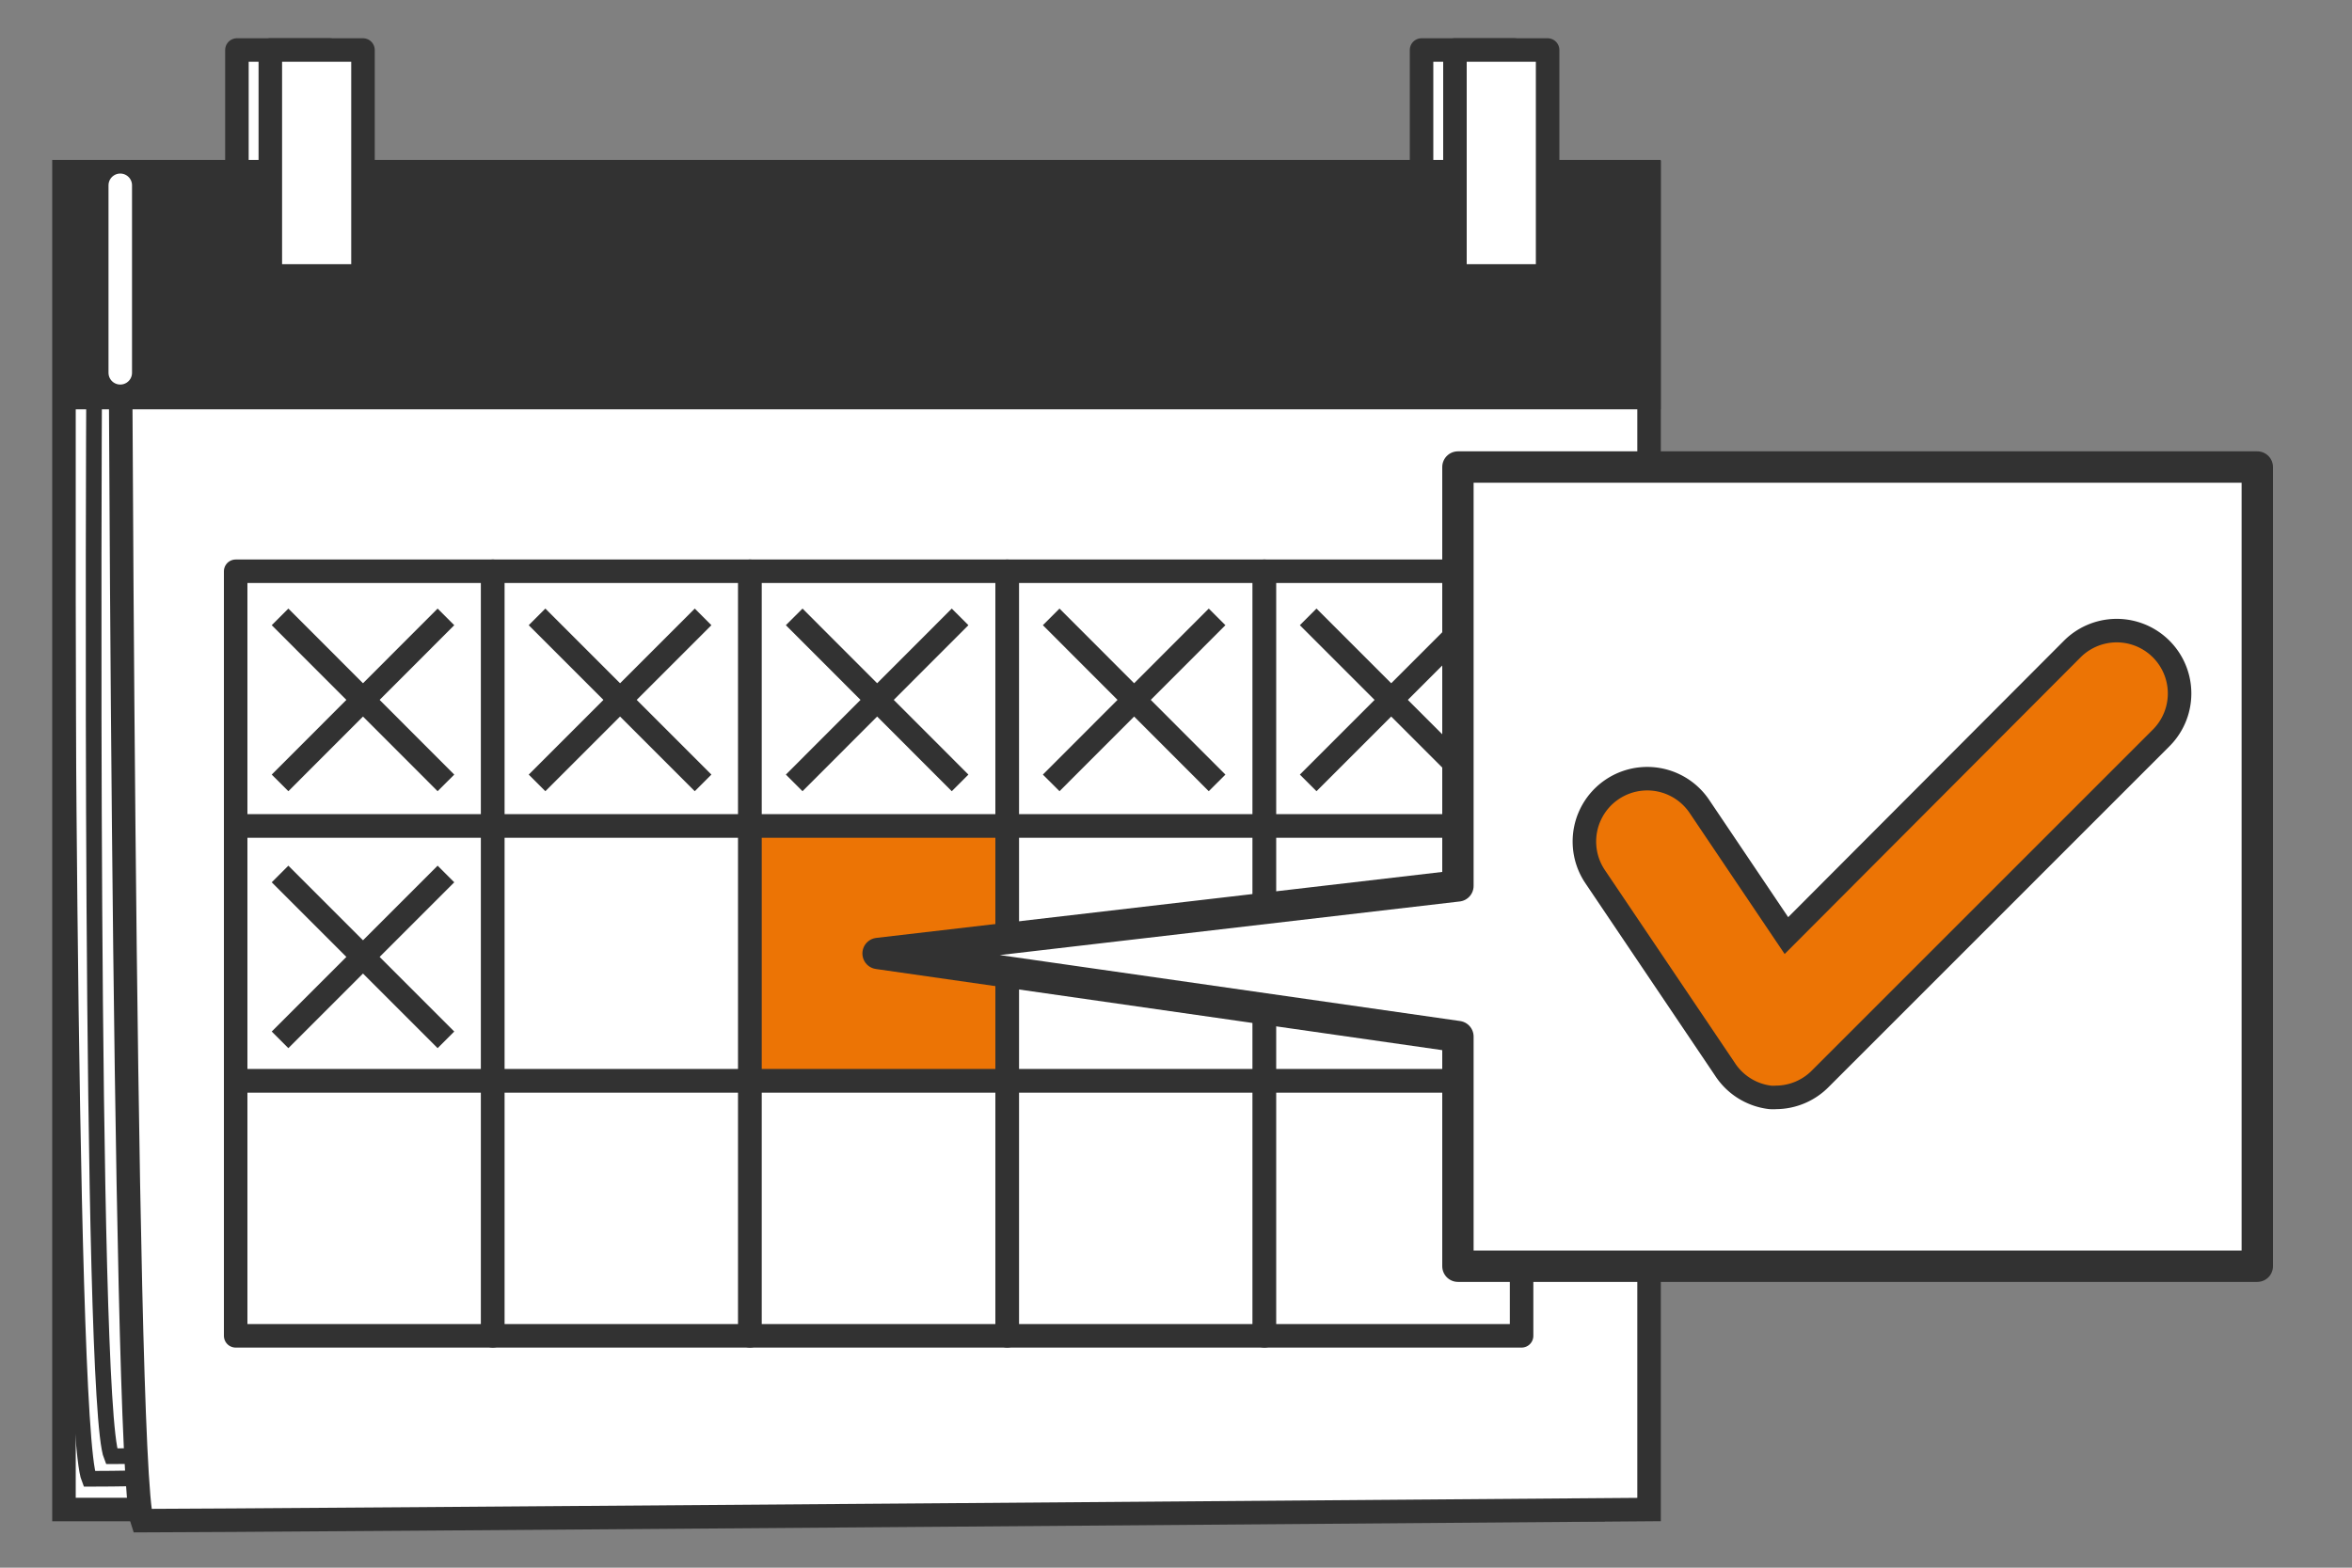 <svg xmlns="http://www.w3.org/2000/svg" xmlns:xlink="http://www.w3.org/1999/xlink" viewBox="0 0 150 100"><rect x="0" y="0" width="150" height="100" fill="#808080" stroke="none"/><defs><style>.b41e85b6-6761-496b-a7ae-4f7a3665a650,.b7a0493a-2c5c-49d0-ac85-5c1c71795d7b,.be7a7240-0d96-4322-a4d4-5111f1b1cd60,.be83f49d-9d29-454a-8e5b-2801cf40a1fd{fill:none;}.a12fb904-9b65-43e4-9c1c-714784bcb138,.a9cacbb5-49d7-44ce-abe3-e4716c9635b5,.b41e85b6-6761-496b-a7ae-4f7a3665a650,.b5233f77-b78e-4dd7-853b-220415a29b38,.b7a0493a-2c5c-49d0-ac85-5c1c71795d7b,.b8badd79-d02a-47aa-8313-6b3ffb4d2efb,.be7a7240-0d96-4322-a4d4-5111f1b1cd60,.e6b62fc2-702b-42e4-b097-b6e3998fa403,.fc199441-376f-46db-9cf3-42011f6d0572{stroke:#323232;}.a12fb904-9b65-43e4-9c1c-714784bcb138,.b41e85b6-6761-496b-a7ae-4f7a3665a650,.b7a0493a-2c5c-49d0-ac85-5c1c71795d7b,.b8badd79-d02a-47aa-8313-6b3ffb4d2efb,.be7a7240-0d96-4322-a4d4-5111f1b1cd60,.be83f49d-9d29-454a-8e5b-2801cf40a1fd,.fc199441-376f-46db-9cf3-42011f6d0572{stroke-miterlimit:10;}.b5233f77-b78e-4dd7-853b-220415a29b38,.be7a7240-0d96-4322-a4d4-5111f1b1cd60{stroke-width:2px;}.a9cacbb5-49d7-44ce-abe3-e4716c9635b5,.b5233f77-b78e-4dd7-853b-220415a29b38,.fc199441-376f-46db-9cf3-42011f6d0572{fill:#fff;}.a9cacbb5-49d7-44ce-abe3-e4716c9635b5,.b5233f77-b78e-4dd7-853b-220415a29b38,.e6b62fc2-702b-42e4-b097-b6e3998fa403{stroke-linejoin:round;}.a12fb904-9b65-43e4-9c1c-714784bcb138,.a9cacbb5-49d7-44ce-abe3-e4716c9635b5,.b7a0493a-2c5c-49d0-ac85-5c1c71795d7b,.b8badd79-d02a-47aa-8313-6b3ffb4d2efb,.be83f49d-9d29-454a-8e5b-2801cf40a1fd,.e6b62fc2-702b-42e4-b097-b6e3998fa403,.fc199441-376f-46db-9cf3-42011f6d0572{stroke-width:1.5px;}.a12fb904-9b65-43e4-9c1c-714784bcb138,.f0759fea-7f49-4c9a-8116-782d21dee52a{fill:#323232;}.b8badd79-d02a-47aa-8313-6b3ffb4d2efb,.e6b62fc2-702b-42e4-b097-b6e3998fa403{fill:#ec7405;}.be83f49d-9d29-454a-8e5b-2801cf40a1fd{stroke:#fff;stroke-linecap:round;}.b884bef7-fd4f-4ce0-a514-da11907d84bd{clip-path:url(#acac38c9-bacc-49c0-8979-d2c300fc517d);}</style><clipPath id="acac38c9-bacc-49c0-8979-d2c300fc517d"><path class="be7a7240-0d96-4322-a4d4-5111f1b1cd60" d="M313.32,50H298.74a20.06,20.06,0,0,1-20,20c-9.85,0-18.46-7.6-27.09-23.91-4.29-8.08-17.31-32.69-41.7-32.69A36.6,36.6,0,0,0,173.37,50h16.52a20.06,20.06,0,0,1,20-20c9.85,0,18.46,7.6,27.09,23.91,4.28,8.08,17.31,32.69,41.7,32.69A36.6,36.6,0,0,0,315.26,50Z"/></clipPath></defs><g id="a005eb33-a777-4a53-b75d-6307889e9ad2" data-name="Benefits"><rect class="a9cacbb5-49d7-44ce-abe3-e4716c9635b5" x="90.66" y="3.19" width="5.91" height="14.41"/><rect class="a9cacbb5-49d7-44ce-abe3-e4716c9635b5" x="15.11" y="3.19" width="5.91" height="14.41"/><rect class="fc199441-376f-46db-9cf3-42011f6d0572" x="4.08" y="10.95" width="97.53" height="85.34"/><path class="b41e85b6-6761-496b-a7ae-4f7a3665a650" d="M4.26,24.33s0,66.43,1.43,70c3.56,0,9.42-.22,9.27,0"/><path class="b41e85b6-6761-496b-a7ae-4f7a3665a650" d="M6,25.35s-.32,64,1.11,67.54c3.56,0,9.41-.22,9.26,0"/><path class="fc199441-376f-46db-9cf3-42011f6d0572" d="M105.17,96.29S15,97,9.06,97C7.83,93.47,7.64,11,7.64,11h97.53Z"/><rect class="a12fb904-9b65-43e4-9c1c-714784bcb138" x="4.26" y="10.95" width="100.9" height="14.41"/><rect class="a9cacbb5-49d7-44ce-abe3-e4716c9635b5" x="17.24" y="3.19" width="5.91" height="14.41"/><rect class="a9cacbb5-49d7-44ce-abe3-e4716c9635b5" x="92.79" y="3.19" width="5.91" height="14.41"/><rect class="a9cacbb5-49d7-44ce-abe3-e4716c9635b5" x="15.03" y="36.44" width="16.4" height="16.26"/><rect class="a9cacbb5-49d7-44ce-abe3-e4716c9635b5" x="31.43" y="36.44" width="16.4" height="16.26"/><rect class="a9cacbb5-49d7-44ce-abe3-e4716c9635b5" x="47.83" y="36.44" width="16.4" height="16.26"/><rect class="a9cacbb5-49d7-44ce-abe3-e4716c9635b5" x="64.24" y="36.44" width="16.4" height="16.26"/><rect class="a9cacbb5-49d7-44ce-abe3-e4716c9635b5" x="80.64" y="36.44" width="16.4" height="16.26"/><rect class="a9cacbb5-49d7-44ce-abe3-e4716c9635b5" x="15.03" y="52.69" width="16.4" height="16.26"/><rect class="a9cacbb5-49d7-44ce-abe3-e4716c9635b5" x="31.43" y="52.69" width="16.4" height="16.26"/><rect class="e6b62fc2-702b-42e4-b097-b6e3998fa403" x="47.83" y="52.69" width="16.4" height="16.26"/><rect class="a9cacbb5-49d7-44ce-abe3-e4716c9635b5" x="64.24" y="52.69" width="16.4" height="16.26"/><rect class="a9cacbb5-49d7-44ce-abe3-e4716c9635b5" x="80.64" y="52.69" width="16.4" height="16.26"/><rect class="a9cacbb5-49d7-44ce-abe3-e4716c9635b5" x="15.03" y="68.95" width="16.4" height="16.26"/><rect class="a9cacbb5-49d7-44ce-abe3-e4716c9635b5" x="31.43" y="68.95" width="16.4" height="16.26"/><rect class="a9cacbb5-49d7-44ce-abe3-e4716c9635b5" x="47.83" y="68.95" width="16.4" height="16.26"/><rect class="a9cacbb5-49d7-44ce-abe3-e4716c9635b5" x="64.24" y="68.95" width="16.4" height="16.26"/><rect class="a9cacbb5-49d7-44ce-abe3-e4716c9635b5" x="80.64" y="68.95" width="16.4" height="16.26"/><line class="be83f49d-9d29-454a-8e5b-2801cf40a1fd" x1="7.67" y1="23.78" x2="7.67" y2="11.82"/><line class="b7a0493a-2c5c-49d0-ac85-5c1c71795d7b" x1="17.86" y1="49.94" x2="28.44" y2="39.35"/><line class="b7a0493a-2c5c-49d0-ac85-5c1c71795d7b" x1="17.86" y1="39.35" x2="28.44" y2="49.94"/><line class="b7a0493a-2c5c-49d0-ac85-5c1c71795d7b" x1="34.25" y1="49.94" x2="44.84" y2="39.35"/><line class="b7a0493a-2c5c-49d0-ac85-5c1c71795d7b" x1="34.25" y1="39.35" x2="44.84" y2="49.94"/><line class="b7a0493a-2c5c-49d0-ac85-5c1c71795d7b" x1="50.65" y1="49.94" x2="61.23" y2="39.35"/><line class="b7a0493a-2c5c-49d0-ac85-5c1c71795d7b" x1="50.65" y1="39.35" x2="61.23" y2="49.94"/><line class="b7a0493a-2c5c-49d0-ac85-5c1c71795d7b" x1="67.04" y1="49.94" x2="77.62" y2="39.35"/><line class="b7a0493a-2c5c-49d0-ac85-5c1c71795d7b" x1="67.04" y1="39.35" x2="77.62" y2="49.94"/><line class="b7a0493a-2c5c-49d0-ac85-5c1c71795d7b" x1="83.43" y1="49.94" x2="94.02" y2="39.35"/><line class="b7a0493a-2c5c-49d0-ac85-5c1c71795d7b" x1="83.43" y1="39.35" x2="94.02" y2="49.94"/><line class="b7a0493a-2c5c-49d0-ac85-5c1c71795d7b" x1="17.86" y1="66.33" x2="28.44" y2="55.75"/><line class="b7a0493a-2c5c-49d0-ac85-5c1c71795d7b" x1="17.86" y1="55.75" x2="28.44" y2="66.33"/><polygon class="b5233f77-b78e-4dd7-853b-220415a29b38" points="143.96 80.77 92.98 80.77 92.98 66.12 56 60.82 92.98 56.51 92.98 29.79 143.96 29.79 143.96 80.77"/><path class="b8badd79-d02a-47aa-8313-6b3ffb4d2efb" d="M113.28,70a2.55,2.55,0,0,1-.39,0A4,4,0,0,1,110,68.19l-8.27-12.27a4,4,0,0,1,6.65-4.48l5.55,8.24L132.16,41.4a4,4,0,0,1,5.67,5.67L116.11,68.79A4,4,0,0,1,113.28,70Z"/><g class="b884bef7-fd4f-4ce0-a514-da11907d84bd"><path class="f0759fea-7f49-4c9a-8116-782d21dee52a" d="M140.29,11.32v8.35H138.5V13.35a2.38,2.38,0,0,1-.35.24,3.42,3.42,0,0,1-.43.21,2.46,2.46,0,0,1-.48.16,2.73,2.73,0,0,1-.48.1V12.54a7,7,0,0,0,1.32-.52,7.13,7.13,0,0,0,1.12-.7Z"/><path class="f0759fea-7f49-4c9a-8116-782d21dee52a" d="M145.62,19.81c-1.94,0-2.91-1.37-2.91-4.09a5.62,5.62,0,0,1,.78-3.24,2.65,2.65,0,0,1,2.29-1.12q2.85,0,2.85,4.17a5.43,5.43,0,0,1-.78,3.17A2.56,2.56,0,0,1,145.62,19.81Zm.08-7.07c-.78,0-1.17,1-1.17,2.93s.39,2.76,1.15,2.76,1.11-.95,1.11-2.85S146.43,12.74,145.7,12.74Z"/><path class="f0759fea-7f49-4c9a-8116-782d21dee52a" d="M152.38,19.81c-1.94,0-2.92-1.37-2.92-4.09a5.61,5.61,0,0,1,.79-3.24,2.65,2.65,0,0,1,2.29-1.12q2.85,0,2.85,4.17a5.43,5.43,0,0,1-.78,3.17A2.56,2.56,0,0,1,152.38,19.81Zm.08-7.07c-.78,0-1.17,1-1.17,2.93s.38,2.76,1.15,2.76,1.11-.95,1.11-2.85S153.19,12.74,152.46,12.74Z"/><path class="f0759fea-7f49-4c9a-8116-782d21dee52a" d="M140.29,21v8.35H138.5V23.07a2.38,2.38,0,0,1-.35.24,3.42,3.42,0,0,1-.43.21,2.46,2.46,0,0,1-.48.16,2.73,2.73,0,0,1-.48.1V22.26a7,7,0,0,0,1.32-.52,7.13,7.13,0,0,0,1.12-.7Z"/><path class="f0759fea-7f49-4c9a-8116-782d21dee52a" d="M147.05,21v8.35h-1.79V23.07a2.38,2.38,0,0,1-.35.24,3.42,3.42,0,0,1-.43.21,2.7,2.7,0,0,1-.48.16,2.73,2.73,0,0,1-.48.1V22.26a7,7,0,0,0,1.32-.52A7.63,7.63,0,0,0,146,21Z"/><path class="f0759fea-7f49-4c9a-8116-782d21dee52a" d="M152.38,29.53c-1.94,0-2.92-1.37-2.92-4.1a5.6,5.6,0,0,1,.79-3.23,2.62,2.62,0,0,1,2.29-1.12q2.85,0,2.85,4.17a5.43,5.43,0,0,1-.78,3.17A2.56,2.56,0,0,1,152.38,29.53Zm.08-7.07c-.78,0-1.17,1-1.17,2.93s.38,2.76,1.15,2.76,1.11-.95,1.11-2.85S153.19,22.46,152.46,22.46Z"/><path class="f0759fea-7f49-4c9a-8116-782d21dee52a" d="M138.86,39.25q-2.91,0-2.91-4.1a5.6,5.6,0,0,1,.78-3.23A2.62,2.62,0,0,1,139,30.8q2.85,0,2.85,4.17a5.43,5.43,0,0,1-.78,3.17A2.56,2.56,0,0,1,138.86,39.25Zm.08-7.08q-1.17,0-1.17,2.94c0,1.84.39,2.76,1.15,2.76S140,36.92,140,35,139.67,32.17,138.94,32.17Z"/><path class="f0759fea-7f49-4c9a-8116-782d21dee52a" d="M145.62,39.25q-2.91,0-2.91-4.1a5.6,5.6,0,0,1,.78-3.23,2.62,2.62,0,0,1,2.29-1.12q2.85,0,2.85,4.17a5.43,5.43,0,0,1-.78,3.17A2.56,2.56,0,0,1,145.62,39.25Zm.08-7.08q-1.17,0-1.17,2.94c0,1.84.39,2.76,1.15,2.76s1.11-.95,1.11-2.85S146.43,32.17,145.7,32.17Z"/><path class="f0759fea-7f49-4c9a-8116-782d21dee52a" d="M152.38,39.25c-1.94,0-2.92-1.37-2.92-4.1a5.6,5.6,0,0,1,.79-3.23,2.62,2.62,0,0,1,2.29-1.12q2.85,0,2.85,4.17a5.43,5.43,0,0,1-.78,3.17A2.56,2.56,0,0,1,152.38,39.25Zm.08-7.08q-1.17,0-1.17,2.94c0,1.84.38,2.76,1.15,2.76s1.11-.95,1.11-2.85S153.19,32.17,152.46,32.17Z"/><path class="f0759fea-7f49-4c9a-8116-782d21dee52a" d="M138.86,49Q136,49,136,44.87a5.66,5.66,0,0,1,.78-3.24A2.64,2.64,0,0,1,139,40.52q2.85,0,2.85,4.16a5.45,5.45,0,0,1-.78,3.18A2.56,2.56,0,0,1,138.86,49Zm.08-7.08q-1.17,0-1.17,2.94c0,1.84.39,2.76,1.15,2.76s1.11-1,1.11-2.85S139.67,41.89,138.94,41.89Z"/><path class="f0759fea-7f49-4c9a-8116-782d21dee52a" d="M145.62,49q-2.91,0-2.91-4.1a5.66,5.66,0,0,1,.78-3.24,2.64,2.64,0,0,1,2.29-1.11q2.85,0,2.85,4.16a5.45,5.45,0,0,1-.78,3.18A2.56,2.56,0,0,1,145.62,49Zm.08-7.08q-1.17,0-1.17,2.94c0,1.84.39,2.76,1.15,2.76s1.11-1,1.11-2.85S146.43,41.89,145.7,41.89Z"/><path class="f0759fea-7f49-4c9a-8116-782d21dee52a" d="M152.38,49c-1.94,0-2.92-1.37-2.92-4.1a5.66,5.66,0,0,1,.79-3.24,2.64,2.64,0,0,1,2.29-1.11q2.85,0,2.85,4.16a5.45,5.45,0,0,1-.78,3.18A2.56,2.56,0,0,1,152.38,49Zm.08-7.08q-1.17,0-1.17,2.94c0,1.84.38,2.76,1.15,2.76s1.11-1,1.11-2.85S153.19,41.89,152.46,41.89Z"/><path class="f0759fea-7f49-4c9a-8116-782d21dee52a" d="M140.29,50.19v8.35H138.5V52.22a2.41,2.41,0,0,1-.35.25,3.42,3.42,0,0,1-.43.21,3.38,3.38,0,0,1-.48.16,4,4,0,0,1-.48.09V51.42a7.72,7.72,0,0,0,1.32-.52,7.16,7.16,0,0,0,1.12-.71Z"/><path class="f0759fea-7f49-4c9a-8116-782d21dee52a" d="M145.62,58.69q-2.91,0-2.91-4.1a5.64,5.64,0,0,1,.78-3.24,2.64,2.64,0,0,1,2.29-1.11q2.85,0,2.85,4.16a5.49,5.49,0,0,1-.78,3.18A2.56,2.56,0,0,1,145.62,58.69Zm.08-7.08q-1.17,0-1.17,2.94c0,1.84.39,2.76,1.15,2.76s1.11-1,1.11-2.85S146.43,51.61,145.7,51.61Z"/><path class="f0759fea-7f49-4c9a-8116-782d21dee52a" d="M152.38,58.69c-1.94,0-2.92-1.37-2.92-4.1a5.63,5.63,0,0,1,.79-3.24,2.64,2.64,0,0,1,2.29-1.11q2.85,0,2.85,4.16a5.49,5.49,0,0,1-.78,3.18A2.56,2.56,0,0,1,152.38,58.69Zm.08-7.08q-1.17,0-1.17,2.94c0,1.84.38,2.76,1.15,2.76s1.11-1,1.11-2.85S153.19,51.61,152.46,51.61Z"/><path class="f0759fea-7f49-4c9a-8116-782d21dee52a" d="M140.29,59.91v8.35H138.5V61.94a2.41,2.41,0,0,1-.35.25,3.42,3.42,0,0,1-.43.21l-.48.16a4,4,0,0,1-.48.09V61.14a7,7,0,0,0,1.32-.53,6.47,6.47,0,0,0,1.12-.7Z"/><path class="f0759fea-7f49-4c9a-8116-782d21dee52a" d="M145.62,68.4q-2.91,0-2.91-4.09a5.62,5.62,0,0,1,.78-3.24A2.64,2.64,0,0,1,145.78,60q2.85,0,2.85,4.16a5.49,5.49,0,0,1-.78,3.18A2.55,2.55,0,0,1,145.62,68.4Zm.08-7.07c-.78,0-1.17,1-1.17,2.93s.39,2.77,1.15,2.77,1.11-1,1.11-2.85S146.43,61.33,145.7,61.33Z"/><path class="f0759fea-7f49-4c9a-8116-782d21dee52a" d="M152.38,68.4c-1.94,0-2.92-1.36-2.92-4.09a5.61,5.61,0,0,1,.79-3.24A2.64,2.64,0,0,1,152.54,60q2.85,0,2.85,4.16a5.49,5.49,0,0,1-.78,3.18A2.55,2.55,0,0,1,152.38,68.4Zm.08-7.07c-.78,0-1.17,1-1.17,2.93s.38,2.77,1.15,2.77,1.11-1,1.11-2.85S153.19,61.33,152.46,61.33Z"/><path class="f0759fea-7f49-4c9a-8116-782d21dee52a" d="M140.29,69.63V78H138.5V71.66a2.41,2.41,0,0,1-.35.25,3.42,3.42,0,0,1-.43.21c-.15.06-.31.11-.48.16l-.48.09V70.86a7,7,0,0,0,1.32-.53,6.47,6.47,0,0,0,1.12-.7Z"/><path class="f0759fea-7f49-4c9a-8116-782d21dee52a" d="M145.62,78.12q-2.91,0-2.91-4.09a5.62,5.62,0,0,1,.78-3.24,2.64,2.64,0,0,1,2.29-1.11q2.85,0,2.85,4.16a5.49,5.49,0,0,1-.78,3.18A2.57,2.57,0,0,1,145.62,78.12Zm.08-7.07c-.78,0-1.17,1-1.17,2.93s.39,2.76,1.15,2.76,1.11-.94,1.11-2.84S146.43,71.05,145.7,71.05Z"/><path class="f0759fea-7f49-4c9a-8116-782d21dee52a" d="M152.38,78.12c-1.94,0-2.92-1.36-2.92-4.09a5.61,5.61,0,0,1,.79-3.24,2.64,2.64,0,0,1,2.29-1.11q2.85,0,2.85,4.16a5.49,5.49,0,0,1-.78,3.18A2.57,2.57,0,0,1,152.38,78.12Zm.08-7.07c-.78,0-1.17,1-1.17,2.93s.38,2.76,1.15,2.76,1.11-.94,1.11-2.84S153.19,71.05,152.46,71.05Z"/><path class="f0759fea-7f49-4c9a-8116-782d21dee52a" d="M140.29,79.35V87.7H138.5V81.38a2.41,2.41,0,0,1-.35.25l-.43.21c-.15.06-.31.11-.48.16a4,4,0,0,1-.48.09V80.58a7.74,7.74,0,0,0,1.32-.53,6.47,6.47,0,0,0,1.12-.7Z"/><path class="f0759fea-7f49-4c9a-8116-782d21dee52a" d="M145.62,87.84q-2.91,0-2.91-4.09a5.62,5.62,0,0,1,.78-3.24,2.64,2.64,0,0,1,2.29-1.11c1.9,0,2.85,1.38,2.85,4.16a5.49,5.49,0,0,1-.78,3.18A2.57,2.57,0,0,1,145.62,87.84Zm.08-7.07c-.78,0-1.17,1-1.17,2.93s.39,2.76,1.15,2.76,1.11-.95,1.11-2.84S146.43,80.77,145.7,80.77Z"/><path class="f0759fea-7f49-4c9a-8116-782d21dee52a" d="M152.38,87.84c-1.94,0-2.92-1.36-2.92-4.09a5.61,5.61,0,0,1,.79-3.24,2.64,2.64,0,0,1,2.29-1.11c1.9,0,2.85,1.38,2.85,4.16a5.49,5.49,0,0,1-.78,3.18A2.57,2.57,0,0,1,152.38,87.84Zm.08-7.07c-.78,0-1.17,1-1.17,2.93s.38,2.76,1.15,2.76,1.11-.95,1.11-2.84S153.19,80.77,152.46,80.77Z"/></g><path class="be7a7240-0d96-4322-a4d4-5111f1b1cd60" d="M313.32,50H298.74a20.06,20.06,0,0,1-20,20c-9.85,0-18.46-7.6-27.09-23.91-4.29-8.08-17.31-32.69-41.7-32.69A36.6,36.6,0,0,0,173.37,50h16.52a20.06,20.06,0,0,1,20-20c9.85,0,18.46,7.6,27.09,23.91,4.28,8.08,17.31,32.69,41.7,32.69A36.6,36.6,0,0,0,315.26,50Z"/></g></svg>